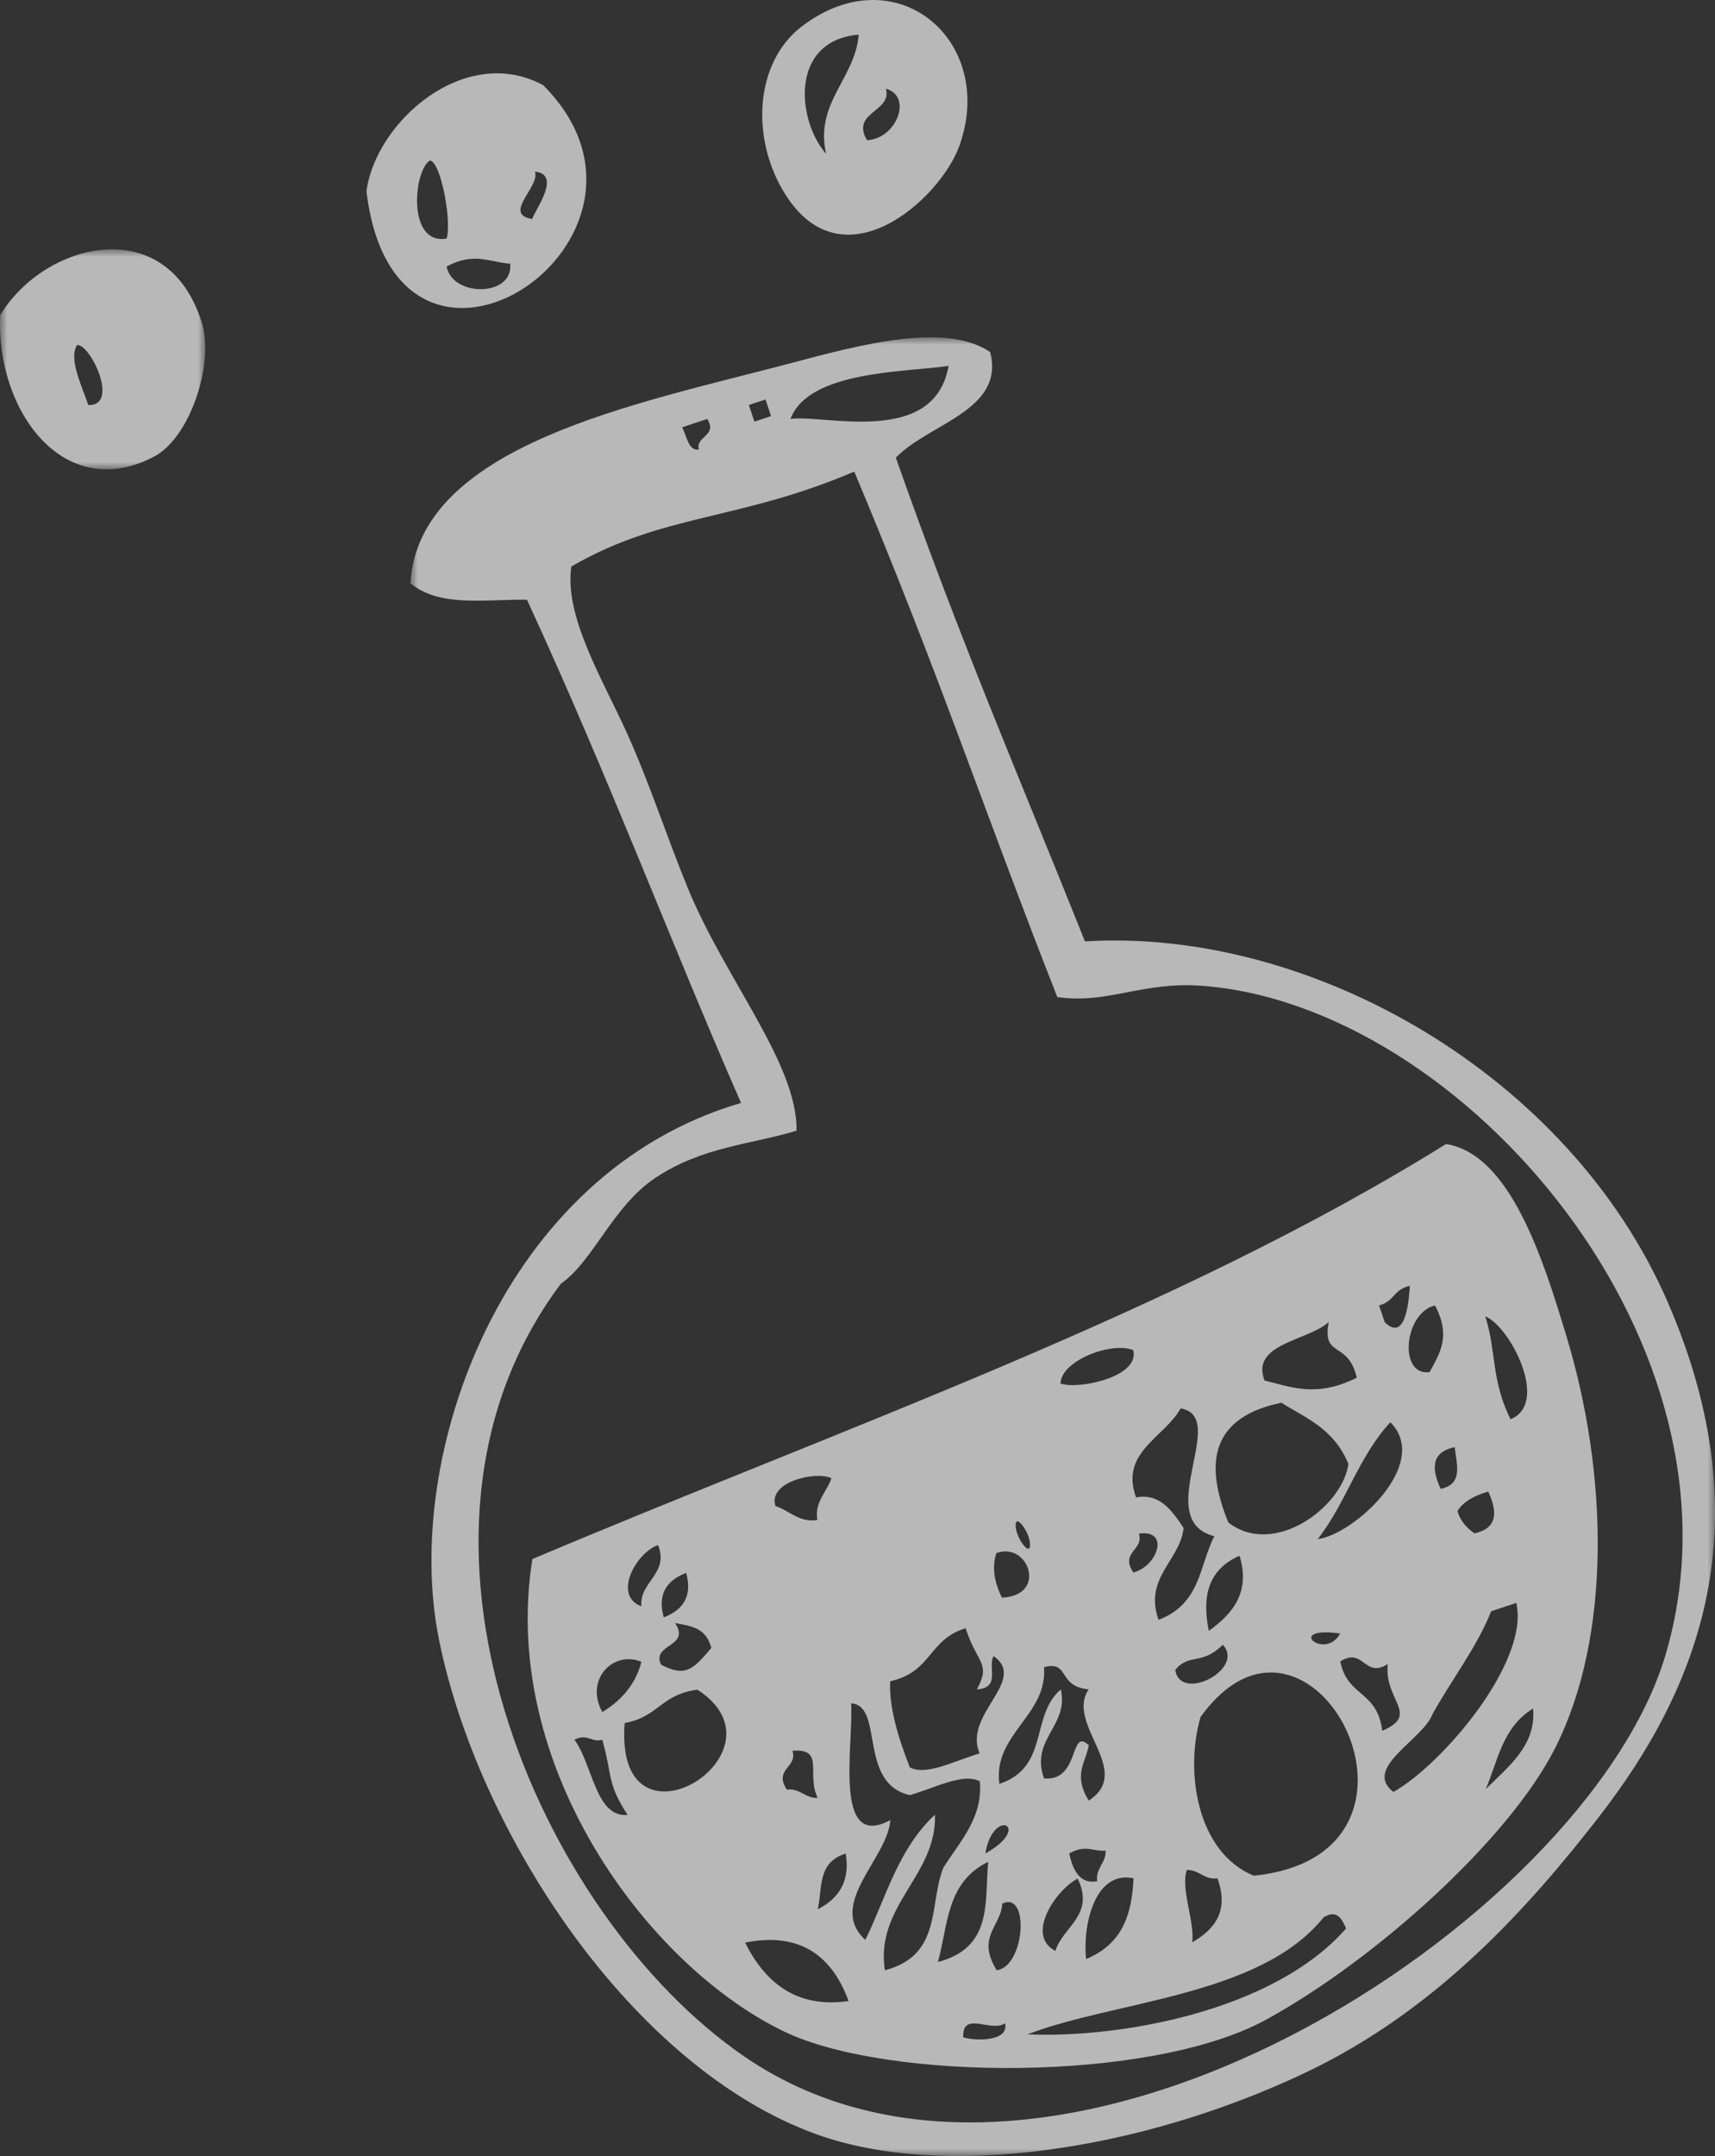 <?xml version="1.0" encoding="UTF-8"?>
<svg width="117px" height="147px" viewBox="0 0 117 147" version="1.1" xmlns="http://www.w3.org/2000/svg" xmlns:xlink="http://www.w3.org/1999/xlink">
    <rect x="0" y="0" width="117" height="147" fill="#333333" stroke="none"/>
    <title>Group 13</title>
    <defs>
        <polygon id="path-1" points="0 0 14 0 14 15 0 15"></polygon>
        <polygon id="path-3" points="0 0 89 0 89 124 0 124"></polygon>
    </defs>
    <g id="R5---Dev-Facing" stroke="none" stroke-width="1" fill="none" fill-rule="evenodd" opacity="0.651">
        <g id="Homepage---Desktop" transform="translate(-1332, -1710)">
            <g id="Group-13" transform="translate(1332, 1710)">
                <path d="M34.806,17.973 L34.806,17.973 C33.424,17.907 32.389,17.146 30.468,18.168 C30.873,20.292 35.054,20.237 34.806,17.973 M36.308,14.93 L36.308,14.93 C36.555,14.21 38.316,11.902 36.494,11.7 C36.869,12.732 34.241,14.599 36.308,14.93 M30.468,16.264 L30.468,16.264 C30.829,15.147 30.096,11.06 29.334,10.943 C28.215,11.604 27.752,16.735 30.468,16.264 M37.059,5.809 C47.477,16.246 27.03,29.943 25,13.041 C25.642,8.253 31.758,2.942 37.059,5.809" id="Fill-1" fill="#FFFFFF"></path>
                <g id="Group-5" transform="translate(0, 17)">
                    <mask id="mask-2" fill="white">
                        <use xlink:href="#path-1"></use>
                    </mask>
                    <g id="Clip-4"></g>
                    <path d="M6.025,10.619 L6.025,10.619 C8.2,10.684 6.138,6.395 5.249,6.528 C4.698,7.509 5.515,9.138 6.025,10.619 M0.012,4.489 C3.052,-0.544 11.446,-2.587 13.778,5.036 C14.618,7.79 12.979,12.859 10.486,14.146 C4.319,17.35 -0.288,10.968 0.012,4.489" id="Fill-3" fill="#FFFFFF" mask="url(#mask-2)"></path>
                </g>
                <path d="M59.145,9.56 L59.145,9.56 C61.181,9.46 62.276,6.55 60.441,6.05 C60.868,7.65 58.025,7.618 59.145,9.56 M56.359,10.489 L56.359,10.489 C55.566,7.014 58.359,5.325 58.581,2.362 C53.814,2.776 54.388,8.264 56.359,10.489 M54.686,1.812 C61.091,-3.091 68.009,2.744 65.457,9.924 C64.157,13.574 57.529,19.533 53.577,13.256 C51.193,9.478 51.473,4.276 54.686,1.812" id="Fill-6" fill="#FFFFFF"></path>
                <path d="M90.304,130.719 L90.304,130.719 C85.989,136.117 76.068,136.407 70.097,138.706 C76.241,138.977 86.826,137.195 91.835,131.482 C91.529,130.799 91.204,130.187 90.304,130.719 M68.57,137.943 L68.57,137.943 C67.663,138.614 65.634,137.063 65.712,138.897 C66.173,139.106 68.869,139.326 68.57,137.943 M81.338,132.428 L81.338,132.428 C82.961,131.5 83.839,130.202 83.053,128.064 C82.19,128.203 81.774,127.455 80.958,127.499 C80.549,128.882 81.501,130.931 81.338,132.428 M74.098,133.572 L74.098,133.572 C76.684,132.49 77.215,130.385 77.333,128.067 C74.718,127.495 73.84,131.221 74.098,133.572 M67.998,134.335 L67.998,134.335 C69.923,134.082 70.266,128.896 68.378,129.791 C68.297,131.328 66.582,132.061 67.998,134.335 M101.354,121.987 L101.354,121.987 C102.955,120.414 104.817,118.966 104.589,116.487 C102.468,117.803 102.206,120.044 101.354,121.987 M74.854,128.262 L74.854,128.262 C74.718,127.407 75.474,126.993 75.426,126.179 C74.589,126.256 74.058,125.735 72.948,126.37 C73.224,127.723 73.807,128.467 74.854,128.262 M72,133.014 L72,133.014 C72.501,131.364 74.725,130.572 73.519,128.082 C71.97,128.911 69.964,131.969 72,133.014 M63.985,133.77 L63.985,133.77 C67.747,132.794 67.168,129.663 67.415,126.942 C64.535,128.353 64.69,131.273 63.985,133.77 M57.893,136.432 L57.893,136.432 C56.613,132.959 54.19,131.782 50.833,132.45 C52.338,135.471 54.629,136.913 57.893,136.432 M67.224,126.373 L67.224,126.373 C70.51,124.536 67.74,123.164 67.224,126.373 M55.787,130.18 L55.787,130.18 C57.358,129.377 57.992,128.111 57.693,126.381 C55.731,126.986 56.122,128.764 55.787,130.18 M101.73,109.86 L101.73,109.86 C100.727,112.361 99.034,114.517 97.729,116.868 C97.065,118.632 92.93,120.539 95.062,122.178 C98.415,120.289 104.367,113.3 103.445,109.288 C102.874,109.479 102.302,109.666 101.73,109.86 M94.299,118.008 L94.299,118.008 C96.906,116.883 94.413,115.959 94.675,113.461 C93.052,114.47 93.048,112.269 91.433,113.278 C91.942,115.742 93.948,115.225 94.299,118.008 M81.903,117.07 L81.903,117.07 C80.822,120.77 81.644,126.293 85.535,127.888 C99.753,126.439 89.434,106.604 81.903,117.07 M91.429,111.375 L91.429,111.375 C87.564,110.839 90.393,113.282 91.429,111.375 M80.18,113.85 L80.18,113.85 C80.501,116.116 84.971,113.799 83.422,112.145 C81.965,113.575 81.135,112.698 80.18,113.85 M74.275,118.984 L74.275,118.984 C74.106,120.15 73.165,120.95 74.275,122.765 C77.399,120.737 72.656,117.572 74.272,115.181 C72.118,114.994 73.007,113.201 71.222,113.67 C71.48,116.956 67.718,118.247 68.179,121.628 C71.605,120.491 70.266,116.985 72.369,115.188 C72.948,117.678 70.263,118.566 71.225,121.254 C73.7,121.481 72.94,117.741 74.275,118.984 M53.681,122.024 L53.681,122.024 C54.551,121.888 54.96,122.636 55.783,122.585 C54.979,120.931 56.31,119.204 54.064,119.369 C54.437,120.506 52.748,120.612 53.681,122.024 M99.433,103.028 L99.433,103.028 C99.672,103.82 100.122,104.194 100.58,104.546 C102.143,104.213 102.191,103.138 101.531,101.697 C100.521,101.99 99.794,102.416 99.433,103.028 M60.74,124.096 L60.74,124.096 C60.563,126.714 56.388,129.828 59.032,132.266 C60.471,129.34 61.249,126.095 63.786,123.726 C63.908,127.895 59.692,129.905 60.367,134.338 C64.303,133.297 63.351,129.824 64.365,127.327 C65.509,125.526 67.069,123.924 66.844,121.452 C65.715,120.847 63.746,121.921 62.071,122.394 C58.509,121.588 60.334,116.285 58.066,116.135 C58.232,119.057 56.823,126.205 60.74,124.096 M82.467,111.195 L82.467,111.195 C84.163,109.985 85.31,108.5 84.562,106.072 C82.371,107.036 82.002,108.91 82.467,111.195 M65.877,111.015 L65.877,111.015 C63.311,111.796 63.598,113.993 60.732,114.631 C60.644,116.322 61.223,118.346 62.071,120.502 C63.2,121.104 65.169,120.029 66.836,119.549 C65.664,116.901 70.145,114.583 67.788,112.915 C67.353,113.648 68.312,115.071 66.645,115.188 C67.618,113.351 66.685,113.502 65.877,111.015 M98.285,101.514 L98.285,101.514 C99.853,101.184 99.366,99.827 99.241,98.668 C97.673,99.002 97.625,100.084 98.285,101.514 M42.815,123.74 L42.815,123.74 C41.41,121.573 41.823,121.287 41.093,118.621 C40.355,118.834 40.06,118.155 39.19,118.621 C40.425,120.271 40.639,123.964 42.815,123.74 M42.616,117.48 L42.616,117.48 C41.867,127.129 54.227,119.494 47.577,115.203 C45.069,115.541 44.936,117.055 42.616,117.48 M77.318,107.216 L77.318,107.216 C79.004,106.772 79.819,104.253 77.694,104.568 C78.067,105.694 76.381,105.808 77.318,107.216 M68.352,108.929 L68.352,108.929 C71.487,108.8 70.174,105.085 67.969,105.892 C67.718,106.717 67.733,107.674 68.352,108.929 M41.093,116.729 L41.093,116.729 C42.528,115.856 43.394,114.712 43.759,113.307 C41.838,112.497 39.868,114.528 41.093,116.729 M70.255,105.133 L70.255,105.133 C70.152,104.315 69.164,103.032 69.304,104.191 C69.411,105.016 70.403,106.292 70.255,105.133 M45.095,113.498 L45.095,113.498 C46.791,114.389 47.308,113.791 48.528,112.357 C48.145,110.902 47.049,110.872 46.046,110.656 C47.164,112.31 44.423,112.06 45.095,113.498 M91.993,99.812 L91.993,99.812 C90.987,97.396 89.109,96.699 87.413,95.639 C82.699,96.625 82.102,99.643 83.798,103.802 C86.889,106.215 91.577,102.772 91.993,99.812 M89.902,104.935 L89.902,104.935 C92.285,104.667 97.684,99.823 94.852,96.97 C92.657,99.354 91.853,102.427 89.902,104.935 M103.047,96.765 L103.047,96.765 C105.758,95.694 102.988,90.391 101.328,89.753 C102.103,92.195 101.712,94.047 103.047,96.765 M77.503,102.097 L77.503,102.097 C79.092,101.789 79.933,102.948 80.748,104.183 C80.497,106.424 78.019,107.568 79.037,110.443 C81.932,109.343 81.799,106.754 82.847,104.741 C78.502,103.63 83.924,96.581 80.545,96.028 C79.45,98.008 76.378,99.016 77.503,102.097 M45.286,110.274 L45.286,110.274 C46.717,109.724 47.219,108.712 46.81,107.242 C45.371,107.796 44.862,108.804 45.286,110.274 M97.526,93.556 L97.526,93.556 C98.201,92.302 99.023,91.132 97.898,89.005 C95.789,89.507 95.379,93.824 97.526,93.556 M86.266,94.124 L86.266,94.124 C88.11,94.572 89.803,95.309 92.561,93.934 C91.971,91.356 90.179,92.65 90.647,90.146 C89.157,91.451 85.314,91.609 86.266,94.124 M43.759,109.519 L43.759,109.519 C43.594,107.854 45.67,107.304 44.895,105.346 C43.365,105.878 41.79,108.811 43.759,109.519 M94.081,89.005 L94.081,89.005 C94.214,89.39 94.339,89.761 94.468,90.149 C95.947,91.59 96.124,88.488 96.183,87.674 C95.055,87.905 95.136,88.737 94.081,89.005 M52.906,102.684 L52.906,102.684 C53.858,102.995 54.551,103.846 55.761,103.63 C55.547,102.412 56.403,101.741 56.72,100.788 C55.683,100.271 52.357,101.033 52.906,102.684 M72.35,94.326 L72.35,94.326 C73.519,94.77 77.801,93.886 77.307,92.052 C75.828,91.455 72.391,92.764 72.35,94.326 M98.651,78 C103.051,78.7 105.293,85.917 106.857,91.077 C109.7,100.421 109.966,111.477 106.119,119.138 C102.922,125.508 93.616,133.77 86.306,137.741 C78.417,142.006 60.526,141.893 53.507,138.519 C44.147,134.03 34.063,120.348 36.32,106.299 C57.73,97.252 80.276,89.441 98.651,78" id="Fill-8" fill="#FFFFFF"></path>
                <g id="Group-12" transform="translate(28, 23)">
                    <mask id="mask-4" fill="white">
                        <use xlink:href="#path-3"></use>
                    </mask>
                    <g id="Clip-11"></g>
                    <path d="M10.979,15.624 L10.979,15.624 C10.474,19.019 13.114,23.32 14.776,26.991 C16.317,30.397 17.485,34.057 18.946,37.603 C21.512,43.822 26.396,49.516 26.344,54.089 C23.35,55.017 19.905,55.167 16.694,57.319 C13.787,59.266 12.488,62.974 10.262,64.528 C-2.563,81.63 8.709,107.562 22.793,117.224 C43.935,131.727 80.219,107.966 85.612,89.873 C91.887,68.833 71.847,45.512 53.966,44.21 C49.914,43.913 47.512,45.49 44.129,44.977 C38.982,31.882 36.115,23.056 30.28,9.155 C22.299,12.551 17.269,11.99 10.979,15.624 M25.927,5.566 L25.927,5.566 C28.124,5.217 35.746,7.513 36.712,1.946 C33.864,2.386 27.168,2.24 25.927,5.566 M23.47,5.749 L23.47,5.749 C23.848,5.621 24.225,5.492 24.602,5.371 C24.477,4.99 24.349,4.616 24.225,4.238 C23.848,4.363 23.47,4.488 23.09,4.612 C23.214,4.997 23.339,5.379 23.47,5.749 M19.681,7.645 L19.681,7.645 C19.432,6.739 20.981,6.721 20.249,5.566 C19.678,5.749 19.114,5.943 18.543,6.134 C18.858,6.768 18.986,7.777 19.681,7.645 M39.549,1 C40.582,4.99 35.372,5.855 33.117,8.206 C37.562,20.842 41.541,29.99 46.018,41.185 C61.405,40.243 79.048,50.253 85.784,65.801 C92.337,80.912 87.926,92.066 81.079,100.881 C76.265,107.071 70.009,114.078 61.025,118.332 C49.69,123.704 36.262,125.603 27.717,122.523 C15.116,117.994 4.627,102 1.951,88.806 C-0.604,76.2 6.326,56.927 22.555,52.2 C17.77,41.292 13.571,30.064 7.952,17.893 C5.14,17.842 2.01,18.44 0,16.764 C0.567,7.304 15.548,4.517 25.927,1.767 C30.672,0.509 36.467,-1.064 39.549,1" id="Fill-10" fill="#FFFFFF" mask="url(#mask-4)"></path>
                </g>
            </g>
        </g>
    </g>
</svg>